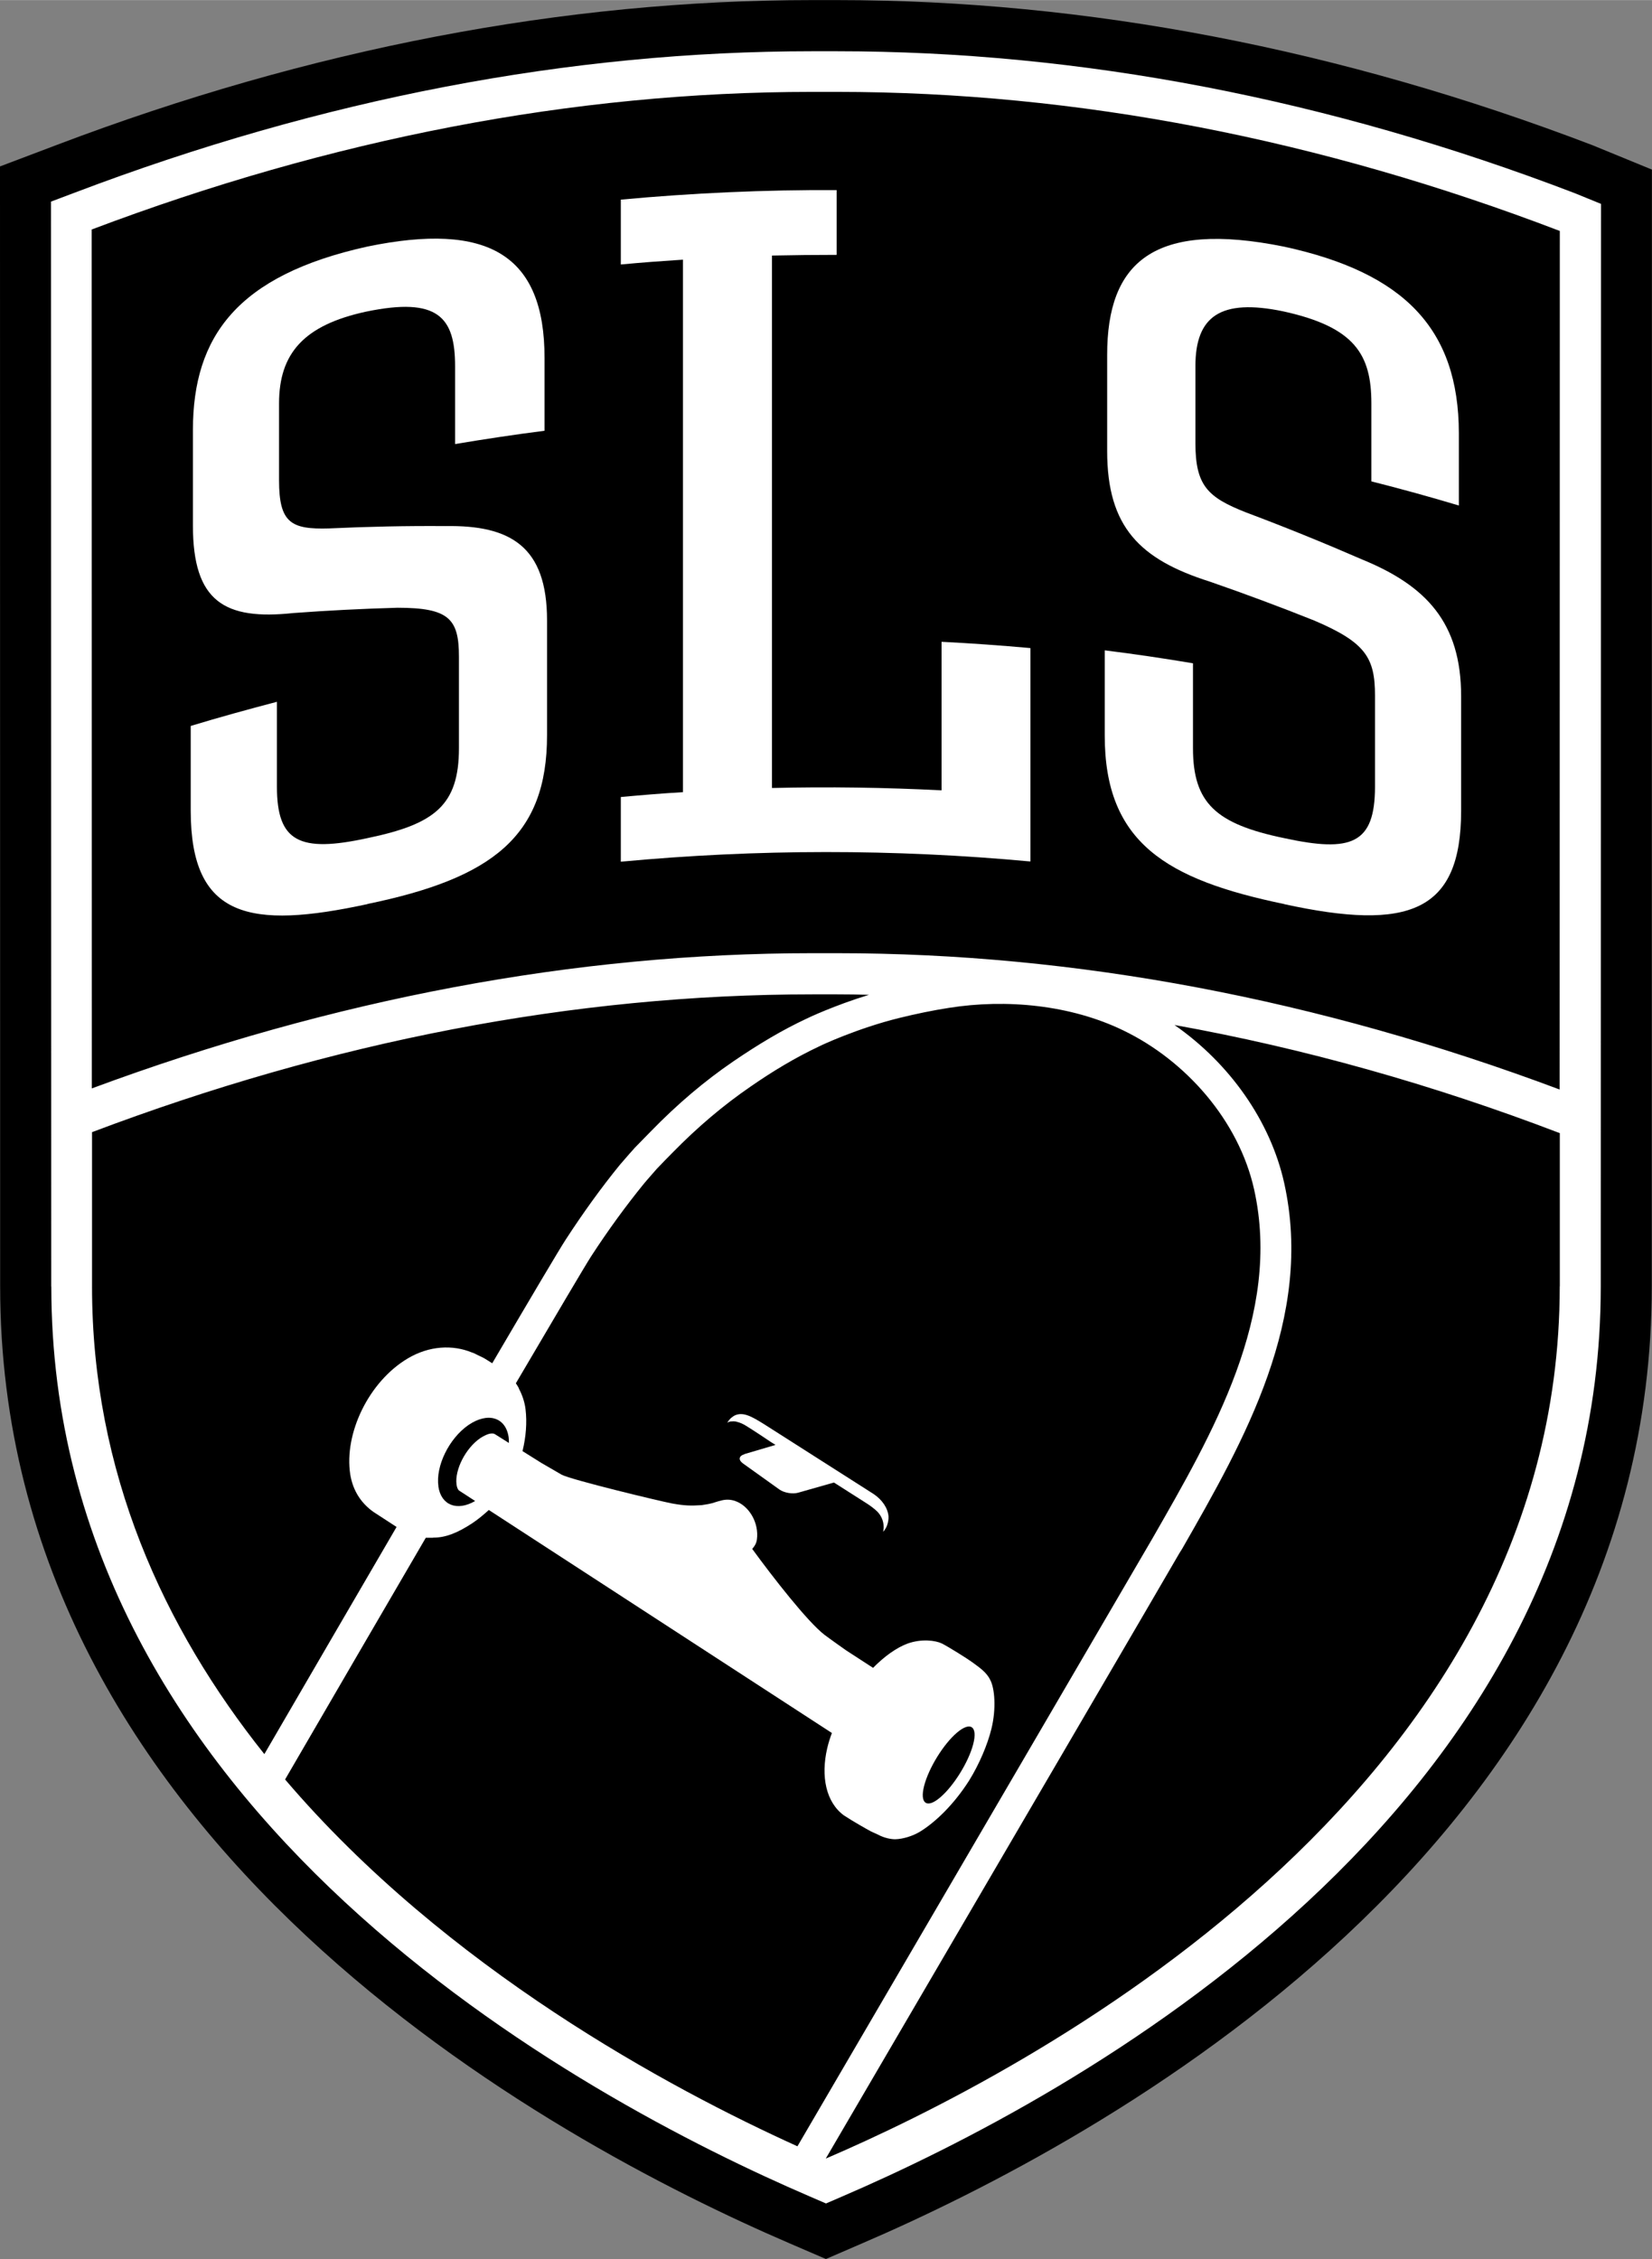 <?xml version="1.0" encoding="UTF-8"?><svg id="_レイヤー_2" xmlns="http://www.w3.org/2000/svg" width="77mm" height="105.31mm" viewBox="0 0 218.28 298.51"><rect x="0" y="0" width="218.28" height="298.51" fill="#808080" stroke="none"/><defs><style>.cls-1{fill:#fff;}</style></defs><g id="Layer_1"><g><path d="m107.32,0C74.51,0,40.94,6.45,7.53,19.13l-7.53,2.85.02,148.01c0,73.63,72.95,112.96,104.31,126.45l4.8,2.07,4.79-2.07c31.37-13.49,104.33-52.8,104.33-126.45l.02-147.59-7.75-3.18-.07-.03C177.18,6.47,143.57,0,110.58,0h-3.26Z"/><path class="cls-1" d="m6.78,169.99c0,69.62,70.09,107.29,100.23,120.26l2.13.92,2.13-.92c30.15-12.97,100.24-50.63,100.24-120.26l.03-143.06-3.48-1.42C175.55,13.06,142.75,6.76,110.58,6.76h-3.26c-31.98,0-64.74,6.27-97.4,18.67l-3.18,1.2.03,143.36Zm5.38,0v-20.39c31.64-11.97,63.63-18.21,95.19-18.21h3.26c1.41,0,2.81.02,4.21.06-4.58,1.4-8.1,3.07-8.31,3.18-3.11,1.46-6.17,3.27-9.62,5.62-3.8,2.6-7.37,5.62-10.92,9.27l-2.11,2.16c-.13.16-.72.81-.72.81l-1.24,1.43c-2.43,2.98-4.83,6.31-7.16,9.89-.9,1.39-4.48,7.43-9.7,16.33-1.22-.77-.91-.6-1.79-1.02-.23-.12-.49-.24-.73-.35-.09-.04-.15-.05-.15-.05-2.57-1.06-5.66-.9-8.49.78-5.15,3.06-8.44,9.91-7.6,15.33.3,1.83,1.14,3.39,2.6,4.6l.04.03c.14.12.32.25.48.36l3,1.95c-5.41,9.27-11.38,19.55-17.47,30.02-13.3-16.68-22.77-37.21-22.77-61.81m93.24,113.65c-16.83-7.62-46.4-23.47-67.73-48.49,6.47-11.13,12.86-22.12,18.59-31.94h.88c.06,0,.1-.02.15-.02,1.62,0,3.21-.65,5.11-1.9.77-.51,1.49-1.12,2.19-1.75l45.33,29.47c-.25.67-.46,1.33-.62,2.02-.86,3.7-.17,7.13,2.21,8.87,1.13.75,3.06,1.84,3.6,2.13.35.16.63.28.84.38.92.5,1.8.64,2.35.64,1.01-.03,2.29-.41,3.29-1.02,1.98-1.22,4.44-3.55,6.47-6.75,1.33-2.15,2.42-4.71,2.94-6.83.65-2.64.44-5.37-.17-6.47-.48-1.02-1.5-1.68-2.36-2.32-.65-.48-3.18-2.06-4.02-2.48-.85-.41-2.68-.64-4.5,0-1.5.55-3.09,1.7-4.59,3.22l-3.56-2.31s-2.21-1.56-2.84-2.04c-2.25-1.72-6.89-7.69-9.57-11.37.3-.33.55-.71.62-1.23.3-2.17-.99-4.46-2.9-5.11-.68-.23-1.33-.2-1.92-.02-.08.02-.16.03-.25.06-.77.21-.69.3-2.23.52-1.46.09-2.21.08-3.9-.22-1.67-.32-13.26-3.11-14.59-3.8-.17-.1-2.69-1.56-2.69-1.56l-2.49-1.56c.46-1.88.61-3.8.4-5.53-.11-.98-.48-1.99-.86-2.69,0-.06-.13-.33-.42-.74,5.38-9.15,9.07-15.41,9.96-16.8,2.29-3.52,4.6-6.67,6.92-9.53.56-.68,1.17-1.34,1.74-2.01.6-.63,1.68-1.74,2.07-2.13,3.35-3.42,6.75-6.29,10.32-8.74,2.9-2.01,5.89-3.82,9.1-5.33.19-.11,4.99-2.36,10.47-3.72,2.31-.57,4.5-1.02,6.61-1.35,7.6-1.21,16.1-.4,23.06,2.97,8.28,3.99,15.27,11.92,17.3,21.03,3.68,16.57-5.52,32.28-13.42,46.08-.53.93-24.61,42.16-46.92,80.35m100.72-113.65c0,67.4-70.98,104.13-96.98,115.28h0c22.39-38.31,46.17-79,46.7-79.96l.4-.64c8.18-14.29,17.43-30.5,13.47-48.33-1.82-8.17-7.19-15.79-14.49-20.87,17.04,3.07,34.06,7.84,50.91,14.29v20.24Zm0-25.99c-31.85-11.94-63.99-18.02-95.51-18.02h-3.26c-31.25,0-63.26,6.03-95.19,17.87l-.02-113.5c31.63-11.96,63.62-18.19,95.18-18.19h3.26c31.86,0,63.97,6.3,95.55,18.38l-.02,113.47Z"/><path class="cls-1" d="m98.37,192.14l4.1-1.21-.61-.38c-2.4-1.62-3.34-2.18-3.34-2.18-.34-.21-.74-.39-1.11-.48-.06-.02-.14-.03-.2-.06h-.03c-.08,0-.15,0-.24-.02-.03,0-.07,0-.11.01-.17,0-.34,0-.53.07-.07.03-.14.07-.21.11.14-.22.34-.51.57-.68.2-.15.32-.24.41-.28,1.14-.53,2.29.16,3.89,1.15l14.46,9.22c1.15.77,1.89,1.87,1.98,2.96.02.36-.05.81-.18,1.16-.17.52-.53.88-.53.88.06-.27.09-.54.06-.85-.05-.72-.38-1.36-.84-1.83-.33-.33-.94-.8-1.67-1.25l-4.05-2.58-4.71,1.34c-.74.22-1.86.03-2.5-.42l-4.82-3.45c-.63-.46-.55-.98.2-1.21"/><path d="m128.59,230.48c-.62,2.37-2.58,5.52-4.37,7.04-1.77,1.51-2.72.8-2.11-1.55.61-2.36,2.57-5.53,4.35-7.03,1.79-1.51,2.74-.82,2.13,1.54"/><path d="m57.93,196.42c-.39-2.68,1.39-6.32,3.94-8.1,2.58-1.78,4.97-1.06,5.34,1.62.03.23.03.48.03.73l-1.86-1.17c-.15-.1-.43-.11-.77-.03-.34.1-.74.3-1.13.55-1.95,1.32-3.41,4.19-3.16,6.13.05.4.18.7.35.82l2.11,1.37c-2.38,1.39-4.5.57-4.86-1.93"/><path class="cls-1" d="m48.57,119.46c-15.5,3.35-23.36,1.92-23.37-12.32v-11.22c3.78-1.15,7.58-2.19,11.39-3.19v11.22c0,7.27,2.96,8.76,11.98,6.79,8.86-1.84,12.07-4.32,12.07-11.89v-12.06c0-5.01-1.29-6.49-8.12-6.49-4.61.13-9.18.36-13.75.7-9.1.97-13.28-1.5-13.28-11.57v-12.66c.02-12.3,5.84-20.4,23.06-24.2,15.84-3.27,23.43.98,23.4,14.78v9.56c-3.95.51-7.89,1.1-11.82,1.76v-10.3c0-6.46-2.25-9.17-11.75-7.2-8.23,1.78-11.51,5.52-11.51,12.13v10.15c0,5.63,1.57,6.52,6.61,6.37,5.11-.24,10.23-.35,15.38-.31,8.61-.15,13.42,2.72,13.42,12.45v15.18c.01,13.37-7.25,18.91-23.74,22.31"/><path class="cls-1" d="m82.03,113.87v-8.56c2.74-.25,5.47-.48,8.21-.64V34.3c-2.74.18-5.48.38-8.21.64v-8.57c9.48-.88,19.01-1.31,28.52-1.26v8.56c-2.85,0-5.7.03-8.55.09v70.36c7.47-.18,14.95-.07,22.41.31v-19.63c3.92.2,7.84.48,11.74.83v28.2c-17.99-1.67-36.13-1.66-54.13.03"/><path class="cls-1" d="m169.7,119.46c-15.53-3.22-23.75-8.08-23.73-22.31v-11.22c3.9.48,7.78,1.06,11.66,1.71v11.22c0,7.27,3.04,10.02,12.07,11.89,8.85,1.92,11.97.77,11.98-6.79v-12.06c0-5-1.25-7.02-8.03-9.91-4.58-1.83-9.17-3.54-13.79-5.14-9.23-2.93-13.57-7.19-13.57-17.26v-12.66c-.02-12.29,6.14-17.84,23.41-14.34,15.81,3.44,23.04,10.84,23.06,24.65v9.55c-3.84-1.15-7.68-2.21-11.56-3.19v-10.3c0-6.46-2.18-10.1-11.66-12.17-8.24-1.71-11.59.62-11.59,7.25v10.14c0,5.63,1.6,7.18,6.68,9.18,5.14,1.93,10.24,4,15.32,6.21,8.48,3.47,13.11,8.35,13.11,18.08v15.16c-.01,13.37-6.92,15.91-23.37,12.32"/></g></g></svg>